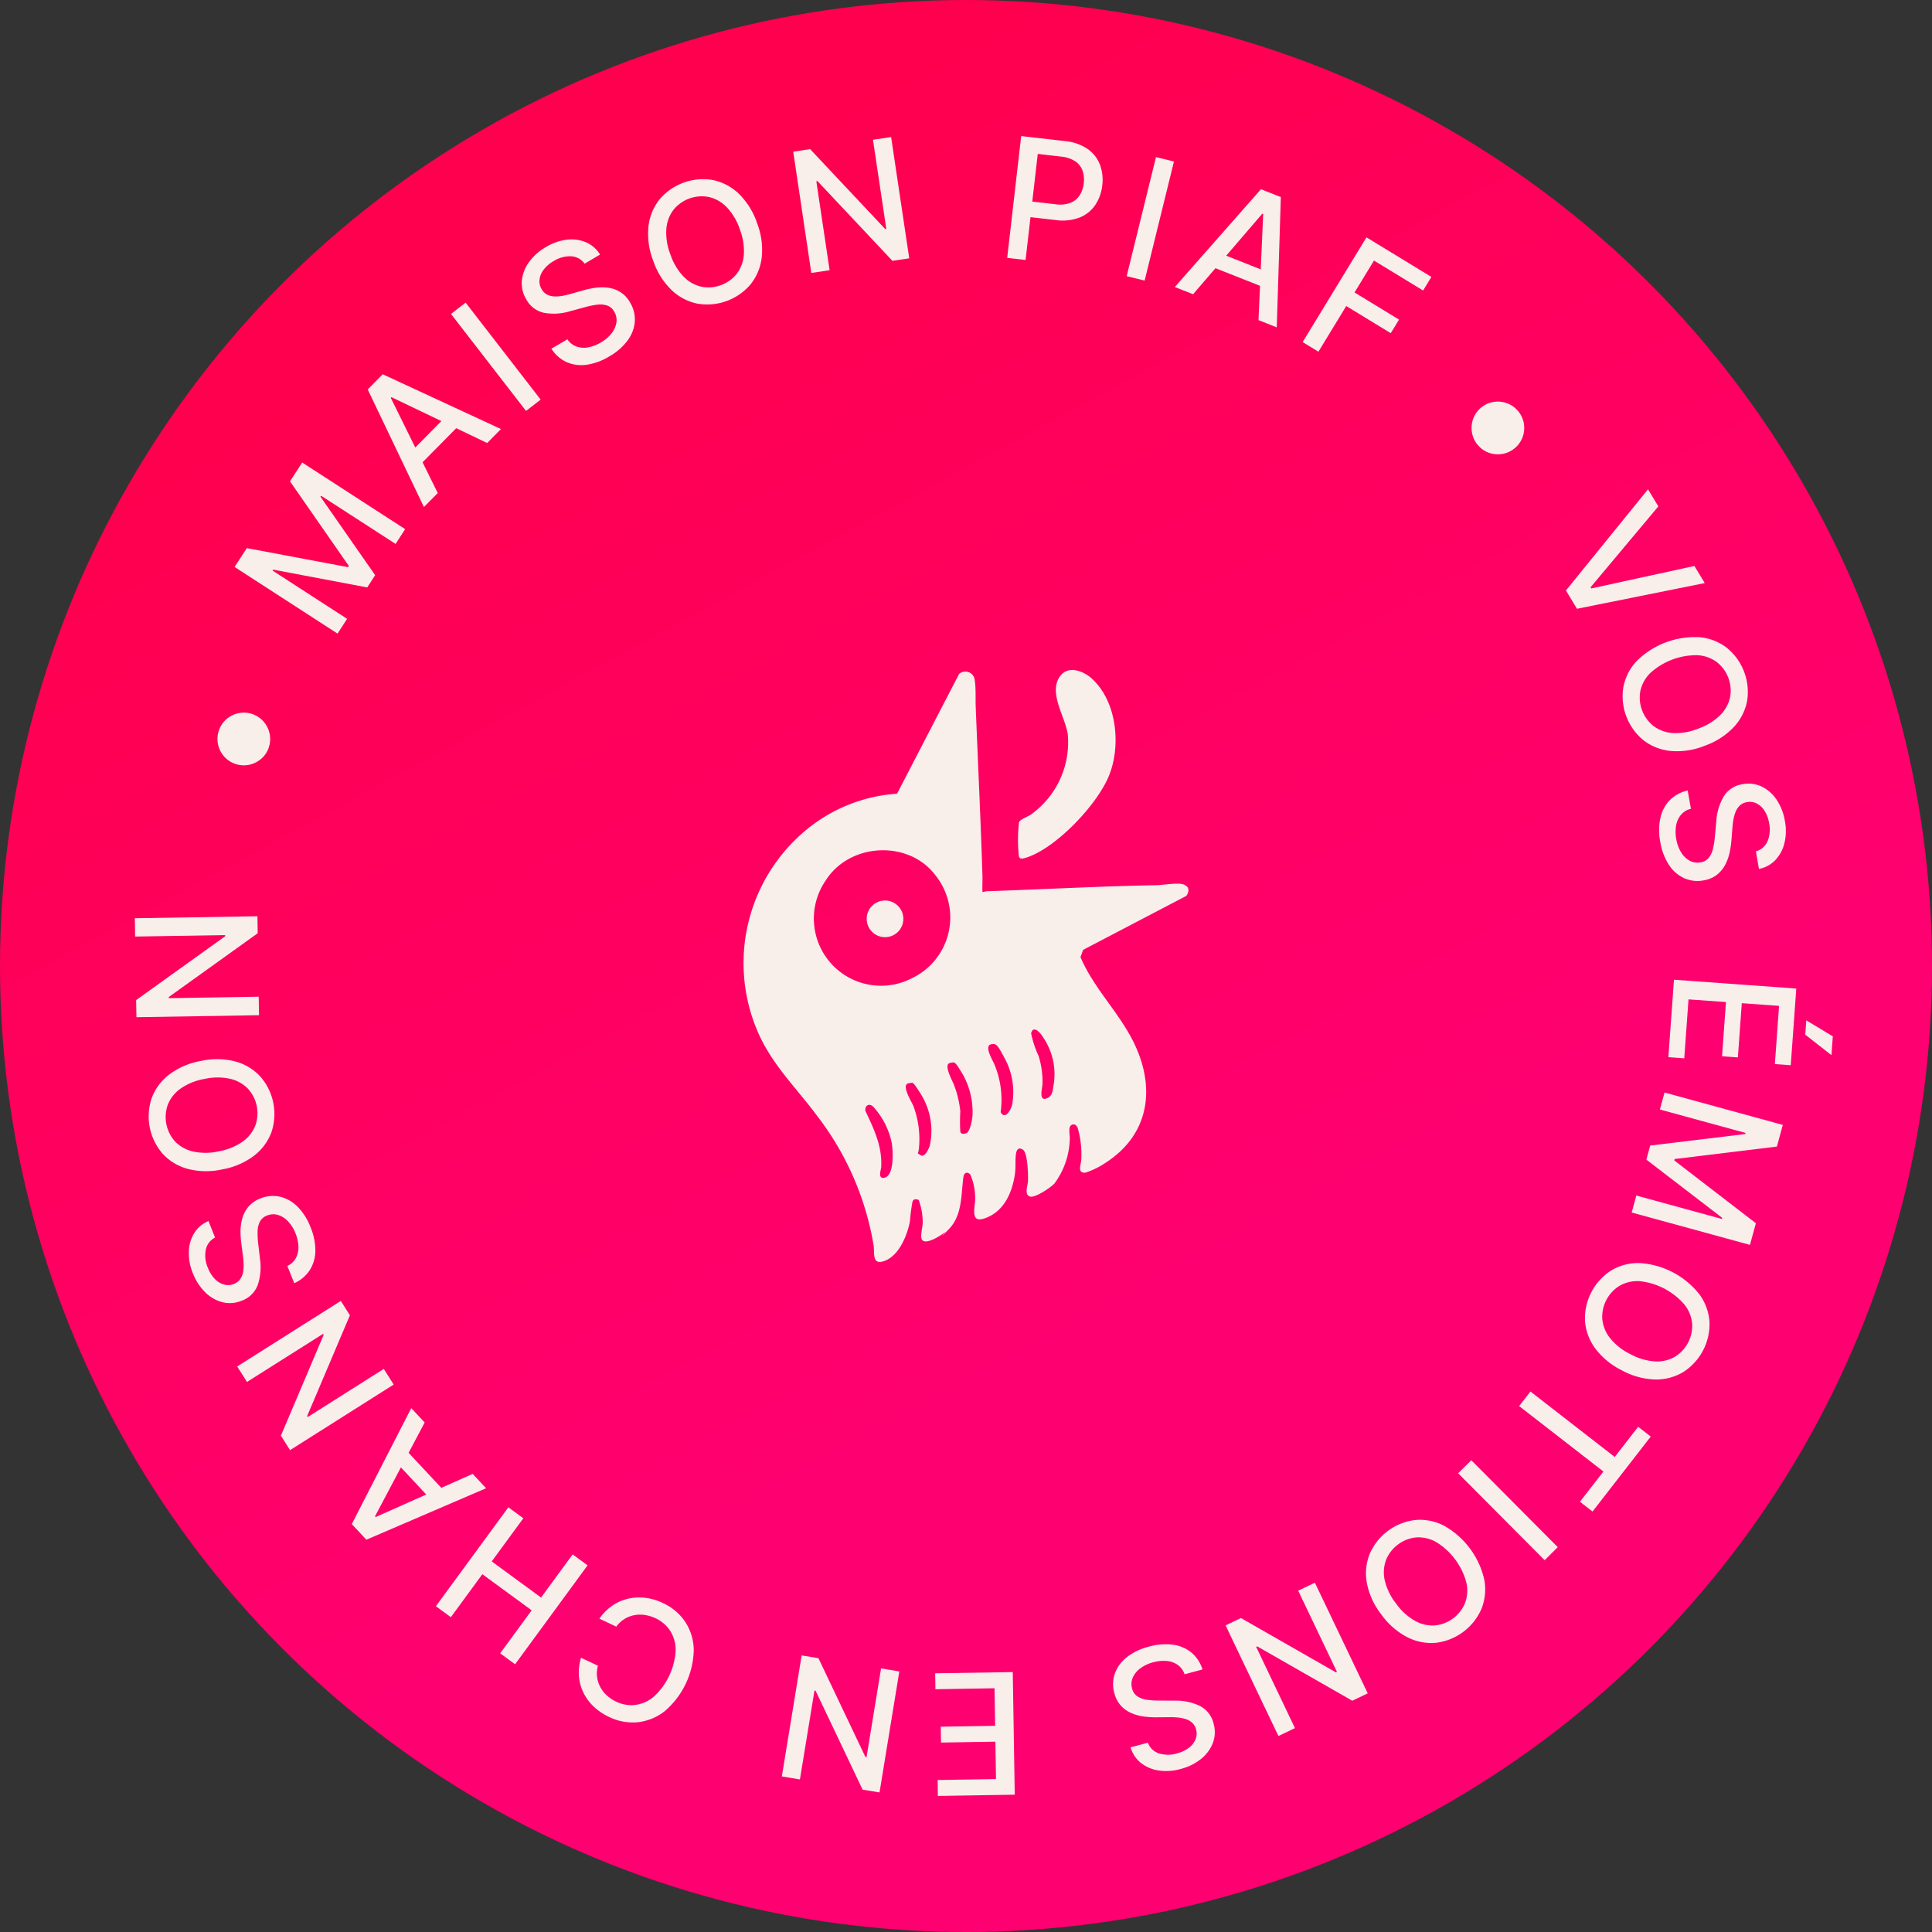 <svg xmlns="http://www.w3.org/2000/svg" xmlns:xlink="http://www.w3.org/1999/xlink" width="217" height="217" viewBox="0 0 217 217">
  <rect x="0" y="0" width="217" height="217" fill="#333333" stroke="none"/>
  <defs>
    <linearGradient id="linear-gradient" x1="0.5" x2="0.811" y2="0.575" gradientUnits="objectBoundingBox">
      <stop offset="0" stop-color="#ff004e"/>
      <stop offset="1" stop-color="#ff0071"/>
    </linearGradient>
    <clipPath id="clip-path">
      <rect id="Rectangle_148" data-name="Rectangle 148" width="190.717" height="186.436" fill="#f8efea"/>
    </clipPath>
  </defs>
  <g id="Groupe_57" data-name="Groupe 57" transform="translate(-13785 -889)">
    <circle id="Ellipse_58" data-name="Ellipse 58" cx="108.5" cy="108.5" r="108.5" transform="translate(13785 889)" fill="url(#linear-gradient)"/>
    <g id="logo-maison-piaf" transform="translate(13868.516 964.257)">
      <path id="Tracé_13" data-name="Tracé 13" d="M279.99,126.953c.188,0,.359-.085.547-.085,6.318-.214,12.585-.556,18.886-.675.846-.017,1.821-.2,2.642-.171s1.419.487.838,1.368l-11.594,6.062-.3.812c1.5,3.54,4.352,6.216,6.028,9.687,2.445,5.079,1.676,10.251-3.181,13.4a9.188,9.188,0,0,1-2.291,1.129c-.958.068-.5-.889-.47-1.419a10.6,10.6,0,0,0-.4-3.608c-.128-.325-.436-.539-.761-.282s-.094,1.163-.128,1.5a8.713,8.713,0,0,1-1.71,5.01c-.393.445-2.155,1.633-2.727,1.488-.718-.188-.282-1.231-.257-1.719.034-.641-.026-3.2-.564-3.548s-.727.06-.787.487c-.1.693,0,1.513-.12,2.274-.316,2.129-1.265,4.266-3.48,4.976-1.573.5-.975-1.282-.983-2.223a6.57,6.57,0,0,0-.547-2.736c-.376-.385-.71-.145-.769.265-.274,1.949-.1,4.275-1.6,5.839s-.342.282-.419.342c-.41.342-2.257,1.573-2.65.855-.205-.385.1-1.4.094-1.907a7.141,7.141,0,0,0-.453-2.539c-.316-.094-.59-.137-.7.231a21.2,21.2,0,0,0-.282,2.189c-.308,1.582-1.206,3.813-2.83,4.429-1.462.547-1.12-.838-1.248-1.744a32.556,32.556,0,0,0-6.327-14.518c-2.454-3.317-5.309-5.959-6.883-9.943a19.423,19.423,0,0,1,5.574-22.144,17.876,17.876,0,0,1,10.268-4.121l6.968-13.449a1.06,1.06,0,0,1,1.761.7c.145,1.009.068,2.078.111,3.069.248,6.284.556,12.628.752,18.869.017.616-.026,1.231,0,1.838Zm-7.917,9.687a7.556,7.556,0,0,0,2.685-11.508c-2.992-4.061-9.661-3.728-12.354.513a7.545,7.545,0,0,0,9.661,11Zm13.577,5.8a1.87,1.87,0,0,0-.188.368,11.087,11.087,0,0,0,.846,2.565,9.9,9.9,0,0,1,.436,3.163c-.017.41-.436,1.847.368,1.633s.778-1.026.872-1.5a7.316,7.316,0,0,0-.915-4.985c-.231-.376-.889-1.539-1.419-1.231ZM281,144.053c-.889.162.162,1.8.342,2.266a10.265,10.265,0,0,1,.7,5.361c.5.915,1.146-.231,1.291-.838a7.95,7.95,0,0,0-.855-5.241c-.8-1.5-.932-1.65-1.488-1.547ZM278.263,154c.351-.231.59-1.462.616-1.9a8.6,8.6,0,0,0-1.171-4.8c-.829-1.334-.778-1.282-1.419-1.12-.667.231.385,2.061.539,2.505a11.728,11.728,0,0,1,.684,2.9,20.57,20.57,0,0,0,0,2.3c.12.368.581.214.735.12Zm-6.429-5.574c-1.129,0,.222,2.095.4,2.548a10.6,10.6,0,0,1,.667,4.283c-.068,1.445-.359.889.128,1.248s.966-.752,1.06-1.086a7.76,7.76,0,0,0-1.026-5.788c-.992-1.582-.872-1.214-1.223-1.214ZM267.653,151c-.462-.333-.846-.026-.812.513.966,2.078,1.907,3.959,1.787,6.327-.017.308-.4,1.3.282,1.223,1.231-.128,1.043-3.1.9-3.933a8.615,8.615,0,0,0-2.146-4.13Z" transform="translate(-253.167 -102.024)" fill="#f8efea"/>
      <path id="Tracé_14" data-name="Tracé 14" d="M622.084,101.091c2.8,2.539,3.292,7.5,1.924,10.875-1.317,3.266-5.934,8.156-9.311,9.225-.846.265-.821.026-.872-.787a17.608,17.608,0,0,1,.068-3.189c.145-.333.966-.616,1.3-.838a9.974,9.974,0,0,0,4.181-9.037c-.3-2.026-2.206-4.66-.872-6.523.906-1.265,2.642-.59,3.582.265Z" transform="translate(-582.957 -100.117)" fill="#f8efea"/>
      <ellipse id="Ellipse_11" data-name="Ellipse 11" cx="2.06" cy="2.06" rx="2.06" ry="2.06" transform="translate(13.828 25.887)" fill="#f8efea"/>
    </g>
    <g id="Groupe_56" data-name="Groupe 56" transform="translate(13800.143 904.282)">
      <g id="Groupe_55" data-name="Groupe 55" clip-path="url(#clip-path)">
        <path id="Tracé_29" data-name="Tracé 29" d="M33.719,198.752a2.849,2.849,0,0,1-.826,1.3,3.034,3.034,0,0,1-1.344.7,2.966,2.966,0,0,1-2.84-.889,3.048,3.048,0,0,1-.7-1.343,2.967,2.967,0,0,1,.889-2.84,3.055,3.055,0,0,1,1.34-.7,2.968,2.968,0,0,1,2.84.889,3.043,3.043,0,0,1,.7,1.341,2.844,2.844,0,0,1-.063,1.541" transform="translate(-18.652 -130.147)" fill="#f8efea"/>
        <path id="Tracé_30" data-name="Tracé 30" d="M33.73,122.1l1.371-2.117,11.37,2.137.088-.136-6.606-9.5,1.37-2.117,11.563,7.484-1.074,1.66L43.445,114.1l-.069.107,6.143,8.815-.892,1.377-10.563-2-.069.107,8.373,5.419-1.074,1.66Z" transform="translate(-22.524 -73.701)" fill="#f8efea"/>
        <path id="Tracé_31" data-name="Tracé 31" d="M86.6,93.871,85.045,95.44,78.732,82.234l1.688-1.708L93.7,86.681,92.15,88.25,81.4,83.1l-.075.077Zm-3.577-4.054,5.03-5.09,1.244,1.229-5.03,5.09Z" transform="translate(-52.574 -53.772)" fill="#f8efea"/>
        <rect id="Rectangle_145" data-name="Rectangle 145" width="2.078" height="13.773" transform="matrix(0.791, -0.612, 0.612, 0.791, 35.511, 19.98)" fill="#f8efea"/>
        <path id="Tracé_32" data-name="Tracé 32" d="M137.856,37.68a1.976,1.976,0,0,0-1.516-.829,3.432,3.432,0,0,0-1.961.539,3.7,3.7,0,0,0-1.129.972,2.266,2.266,0,0,0-.458,1.111,1.715,1.715,0,0,0,.237,1.074,1.521,1.521,0,0,0,.629.613,1.967,1.967,0,0,0,.829.2,4.213,4.213,0,0,0,.906-.072,8.624,8.624,0,0,0,.856-.2l1.337-.38a10.275,10.275,0,0,1,1.386-.308,5.435,5.435,0,0,1,1.476-.024,3.508,3.508,0,0,1,1.391.477,3.254,3.254,0,0,1,1.123,1.188,3.671,3.671,0,0,1,.534,2.1,4.065,4.065,0,0,1-.776,2.117,6.563,6.563,0,0,1-2.109,1.847,6.683,6.683,0,0,1-2.557.932,4.113,4.113,0,0,1-2.232-.307,4.017,4.017,0,0,1-1.7-1.5l1.8-1.056a2.1,2.1,0,0,0,1.049.823,2.548,2.548,0,0,0,1.316.077,4.351,4.351,0,0,0,1.388-.539,4.152,4.152,0,0,0,1.213-1.036,2.588,2.588,0,0,0,.541-1.223,1.832,1.832,0,0,0-.252-1.213,1.453,1.453,0,0,0-.806-.689,2.621,2.621,0,0,0-1.133-.083,9.316,9.316,0,0,0-1.374.284l-1.628.442a6.308,6.308,0,0,1-2.929.184,2.971,2.971,0,0,1-2-1.506,3.438,3.438,0,0,1-.5-2.119,4.265,4.265,0,0,1,.808-2.077,6.022,6.022,0,0,1,1.9-1.687,5.89,5.89,0,0,1,2.38-.828,4.175,4.175,0,0,1,2.141.306,3.425,3.425,0,0,1,1.553,1.369Z" transform="translate(-87.336 -23.347)" fill="#f8efea"/>
        <path id="Tracé_33" data-name="Tracé 33" d="M185.733,19.487a8.258,8.258,0,0,1,.525,3.839,5.906,5.906,0,0,1-1.253,3.039,6.4,6.4,0,0,1-6,2.161,5.9,5.9,0,0,1-2.9-1.545,8.264,8.264,0,0,1-2.043-3.289,8.261,8.261,0,0,1-.525-3.839,5.907,5.907,0,0,1,1.254-3.039,6.4,6.4,0,0,1,6-2.16,5.9,5.9,0,0,1,2.9,1.541,8.259,8.259,0,0,1,2.043,3.292m-1.936.7a6.65,6.65,0,0,0-1.47-2.484,4.03,4.03,0,0,0-1.984-1.143,4.084,4.084,0,0,0-4,1.439,4.039,4.039,0,0,0-.8,2.145,6.647,6.647,0,0,0,.452,2.85,6.647,6.647,0,0,0,1.47,2.484,4.037,4.037,0,0,0,1.981,1.145,4.085,4.085,0,0,0,4-1.439,4.034,4.034,0,0,0,.8-2.147,6.642,6.642,0,0,0-.452-2.85" transform="translate(-115.844 -9.709)" fill="#f8efea"/>
        <path id="Tracé_34" data-name="Tracé 34" d="M233.574.333l2.035,13.622-1.889.282L225.3,5.281l-.126.019,1.492,9.991-2.055.307L222.579,1.976l1.9-.284,8.425,8.968.126-.019-1.494-10Z" transform="translate(-148.628 -0.223)" fill="#f8efea"/>
        <path id="Tracé_35" data-name="Tracé 35" d="M294.911,13.683,296.484,0l4.877.56a5.447,5.447,0,0,1,2.579.885,3.808,3.808,0,0,1,1.388,1.767,4.876,4.876,0,0,1,.261,2.321,4.861,4.861,0,0,1-.785,2.208,3.84,3.84,0,0,1-1.759,1.409,5.424,5.424,0,0,1-2.71.281l-3.354-.385.2-1.751,3.167.364a3.362,3.362,0,0,0,1.677-.162,2.177,2.177,0,0,0,1.032-.853,3.158,3.158,0,0,0,.453-1.349,3.119,3.119,0,0,0-.136-1.41,2.132,2.132,0,0,0-.817-1.049,3.518,3.518,0,0,0-1.621-.531l-2.592-.3L296.976,13.92Z" transform="translate(-196.928)" fill="#f8efea"/>
        <rect id="Rectangle_146" data-name="Rectangle 146" width="13.773" height="2.078" transform="matrix(0.239, -0.971, 0.971, 0.239, 111.404, 15.737)" fill="#f8efea"/>
        <path id="Tracé_36" data-name="Tracé 36" d="M353.629,29.768l-2.051-.812,9.675-10.984,2.233.883-.457,14.631-2.051-.811.525-11.914-.1-.04Zm2.328-4.88,6.654,2.632-.643,1.626-6.654-2.631Z" transform="translate(-234.767 -12.001)" fill="#f8efea"/>
        <path id="Tracé_37" data-name="Tracé 37" d="M394.794,46l7.168-11.761,7.293,4.444-.931,1.528-5.519-3.363-2.184,3.583,5,3.045L404.69,45l-5-3.045-3.125,5.128Z" transform="translate(-263.625 -22.862)" fill="#f8efea"/>
        <path id="Tracé_38" data-name="Tracé 38" d="M452.773,94.824a2.848,2.848,0,0,1-.774-1.33,3.035,3.035,0,0,1-.008-1.517,2.966,2.966,0,0,1,2.094-2.114,3.045,3.045,0,0,1,1.515,0,2.967,2.967,0,0,1,2.114,2.094,3.051,3.051,0,0,1,.007,1.512,2.967,2.967,0,0,1-2.094,2.115,3.049,3.049,0,0,1-1.515.01,2.847,2.847,0,0,1-1.34-.764" transform="translate(-301.757 -59.941)" fill="#f8efea"/>
        <path id="Tracé_39" data-name="Tracé 39" d="M494.177,121.33l-7.614,9.086.08.132,11.582-2.526,1.163,1.922-14.35,2.888-1.242-2.054,9.219-11.369Z" transform="translate(-323.056 -79.736)" fill="#f8efea"/>
        <path id="Tracé_40" data-name="Tracé 40" d="M512.157,181.532a8.266,8.266,0,0,1-3.831.582,5.9,5.9,0,0,1-3.057-1.208,6.4,6.4,0,0,1-2.25-5.965,5.9,5.9,0,0,1,1.5-2.927,9.295,9.295,0,0,1,7.089-2.673,5.9,5.9,0,0,1,3.057,1.208,6.4,6.4,0,0,1,2.25,5.965,5.9,5.9,0,0,1-1.5,2.926,8.257,8.257,0,0,1-3.261,2.092m-.726-1.926a6.642,6.642,0,0,0,2.461-1.507,4.032,4.032,0,0,0,1.114-2,4.085,4.085,0,0,0-1.5-3.974,4.039,4.039,0,0,0-2.157-.764,7.692,7.692,0,0,0-5.3,2,4.037,4.037,0,0,0-1.115,2,4.086,4.086,0,0,0,1.5,3.974,4.034,4.034,0,0,0,2.158.767,6.648,6.648,0,0,0,2.843-.494" transform="translate(-335.828 -113.051)" fill="#f8efea"/>
        <path id="Tracé_41" data-name="Tracé 41" d="M526.192,226.516a1.975,1.975,0,0,0,1.306-1.132,3.429,3.429,0,0,0,.178-2.026,3.691,3.691,0,0,0-.517-1.4,2.27,2.27,0,0,0-.881-.817,1.72,1.72,0,0,0-1.089-.152,1.519,1.519,0,0,0-.794.376,1.963,1.963,0,0,0-.479.706,4.255,4.255,0,0,0-.249.874,8.778,8.778,0,0,0-.109.873l-.11,1.385a10.325,10.325,0,0,1-.2,1.407,5.428,5.428,0,0,1-.491,1.391,3.514,3.514,0,0,1-.933,1.138,3.255,3.255,0,0,1-1.506.639,3.677,3.677,0,0,1-2.151-.231,4.065,4.065,0,0,1-1.714-1.466,6.553,6.553,0,0,1-1-2.621,6.675,6.675,0,0,1,.018-2.721,4.107,4.107,0,0,1,1.066-1.985,4.014,4.014,0,0,1,1.993-1.069l.363,2.053a2.1,2.1,0,0,0-1.137.7,2.543,2.543,0,0,0-.531,1.207,4.348,4.348,0,0,0,.021,1.488,4.154,4.154,0,0,0,.548,1.5,2.592,2.592,0,0,0,.958.934,1.833,1.833,0,0,0,1.224.187,1.456,1.456,0,0,0,.927-.516,2.627,2.627,0,0,0,.472-1.033,9.331,9.331,0,0,0,.213-1.386l.154-1.68a6.3,6.3,0,0,1,.849-2.81,2.97,2.97,0,0,1,2.11-1.353,3.441,3.441,0,0,1,2.159.274,4.263,4.263,0,0,1,1.665,1.481,6.028,6.028,0,0,1,.92,2.364,5.881,5.881,0,0,1-.053,2.519,4.172,4.172,0,0,1-1.033,1.9,3.426,3.426,0,0,1-1.825.978Z" transform="translate(-344.114 -146.178)" fill="#f8efea"/>
        <path id="Tracé_42" data-name="Tracé 42" d="M519.063,285.207l13.737.992-.622,8.612-1.784-.129.472-6.54-4.186-.3-.44,6.091-1.778-.129.44-6.09-4.206-.3-.478,6.62-1.784-.129Zm14.861,4.566,2.979,1.793-.153,2.113-2.942-2.3Z" transform="translate(-346.187 -190.448)" fill="#f8efea"/>
        <path id="Tracé_43" data-name="Tracé 43" d="M523,326.979l-.666,2.432-11.484,1.4-.043.156,9.169,7.056-.665,2.432-13.285-3.636.522-1.907,9.613,2.632.034-.123-8.521-6.544.433-1.582,10.673-1.29.034-.123-9.62-2.633.522-1.907Z" transform="translate(-337.9 -215.913)" fill="#f8efea"/>
        <path id="Tracé_44" data-name="Tracé 44" d="M494.334,393.023a8.261,8.261,0,0,1-2.984-2.472,5.907,5.907,0,0,1-1.133-3.086,6.4,6.4,0,0,1,2.956-5.649,5.9,5.9,0,0,1,3.184-.827,9.29,9.29,0,0,1,6.712,3.512,5.908,5.908,0,0,1,1.133,3.086,6.4,6.4,0,0,1-2.956,5.649,5.9,5.9,0,0,1-3.182.829,8.256,8.256,0,0,1-3.732-1.042m.954-1.823a6.651,6.651,0,0,0,2.763.835,4.034,4.034,0,0,0,2.235-.5,4.084,4.084,0,0,0,1.969-3.763,4.038,4.038,0,0,0-.865-2.119,7.687,7.687,0,0,0-5.023-2.628,4.036,4.036,0,0,0-2.234.5,4.087,4.087,0,0,0-1.969,3.763,4.031,4.031,0,0,0,.863,2.122,6.652,6.652,0,0,0,2.261,1.794" transform="translate(-327.337 -254.406)" fill="#f8efea"/>
        <path id="Tracé_45" data-name="Tracé 45" d="M481.352,428.381l1.413,1.1-6.538,8.419-1.413-1.1,2.636-3.394-9.466-7.35,1.271-1.636,9.465,7.35Z" transform="translate(-312.498 -283.408)" fill="#f8efea"/>
        <rect id="Rectangle_147" data-name="Rectangle 147" width="2.078" height="13.773" transform="translate(148.636 150.195) rotate(-44.861)" fill="#f8efea"/>
        <path id="Tracé_46" data-name="Tracé 46" d="M417.933,478.413a8.259,8.259,0,0,1-1.623-3.518,5.9,5.9,0,0,1,.312-3.272,6.4,6.4,0,0,1,5.107-3.818,5.9,5.9,0,0,1,3.229.63,9.294,9.294,0,0,1,4.536,6.068,5.9,5.9,0,0,1-.312,3.273,6.4,6.4,0,0,1-5.106,3.818,5.91,5.91,0,0,1-3.227-.627,8.261,8.261,0,0,1-2.915-2.552m1.648-1.232a6.651,6.651,0,0,0,2.131,1.946,4.029,4.029,0,0,0,2.232.515,4.085,4.085,0,0,0,3.4-2.543,4.04,4.04,0,0,0,.136-2.284,7.692,7.692,0,0,0-3.395-4.54,4.04,4.04,0,0,0-2.229-.517,4.086,4.086,0,0,0-3.4,2.543,4.028,4.028,0,0,0-.138,2.286,6.648,6.648,0,0,0,1.264,2.595" transform="translate(-277.926 -312.361)" fill="#f8efea"/>
        <path id="Tracé_47" data-name="Tracé 47" d="M374.673,506.271l-5.936-12.428,1.723-.823,10.671,6.1.116-.055-4.354-9.115,1.875-.9,5.936,12.428-1.736.829L372.286,496.2l-.115.055,4.359,9.127Z" transform="translate(-246.225 -326.566)" fill="#f8efea"/>
        <path id="Tracé_48" data-name="Tracé 48" d="M334.619,520.911a1.976,1.976,0,0,0,1.242,1.2,3.431,3.431,0,0,0,2.033,0,3.688,3.688,0,0,0,1.347-.637,2.267,2.267,0,0,0,.737-.95,1.717,1.717,0,0,0,.057-1.1,1.518,1.518,0,0,0-.444-.758,1.967,1.967,0,0,0-.745-.416,4.244,4.244,0,0,0-.892-.171,8.685,8.685,0,0,0-.879-.032l-1.39.011a10.254,10.254,0,0,1-1.419-.072,5.439,5.439,0,0,1-1.429-.368,3.529,3.529,0,0,1-1.215-.83,3.259,3.259,0,0,1-.767-1.444,3.671,3.671,0,0,1,.043-2.163,4.058,4.058,0,0,1,1.311-1.835,6.548,6.548,0,0,1,2.524-1.221,6.676,6.676,0,0,1,2.712-.22,4.107,4.107,0,0,1,2.07.889,4.015,4.015,0,0,1,1.24,1.892l-2.014.541a2.1,2.1,0,0,0-.792-1.072,2.547,2.547,0,0,0-1.249-.424,4.353,4.353,0,0,0-1.481.15,4.165,4.165,0,0,0-1.444.677,2.591,2.591,0,0,0-.847,1.035,1.834,1.834,0,0,0-.079,1.237,1.453,1.453,0,0,0,.594.878,2.62,2.62,0,0,0,1.07.381,9.376,9.376,0,0,0,1.4.091l1.687.007a6.3,6.3,0,0,1,2.873.6A2.97,2.97,0,0,1,342,518.775a3.437,3.437,0,0,1-.084,2.174,4.265,4.265,0,0,1-1.33,1.789,6.023,6.023,0,0,1-2.275,1.123,5.881,5.881,0,0,1-2.514.167,4.177,4.177,0,0,1-1.983-.864,3.422,3.422,0,0,1-1.134-1.732Z" transform="translate(-220.835 -340.456)" fill="#f8efea"/>
        <path id="Tracé_49" data-name="Tracé 49" d="M279.28,519.266l.223,13.771-8.634.14-.029-1.789,6.556-.106-.068-4.2-6.106.1-.029-1.782,6.106-.1-.068-4.216-6.637.108-.029-1.789Z" transform="translate(-180.671 -346.742)" fill="#f8efea"/>
        <path id="Tracé_50" data-name="Tracé 50" d="M218.727,527.225l2.226-13.592,1.885.309,5.276,11.1.126.021,1.632-9.968,2.051.336L229.7,529.022l-1.9-.311L222.519,517.6l-.126-.021-1.635,9.982Z" transform="translate(-146.055 -342.98)" fill="#f8efea"/>
        <path id="Tracé_51" data-name="Tracé 51" d="M150.349,500.81l1.9.894a3.205,3.205,0,0,0-.1,1.263,3.313,3.313,0,0,0,.36,1.129,3.482,3.482,0,0,0,.735.941,4.2,4.2,0,0,0,1.051.7,3.868,3.868,0,0,0,2.18.366,4.053,4.053,0,0,0,2.087-.957,7.679,7.679,0,0,0,2.413-5.123,4,4,0,0,0-.6-2.214,3.9,3.9,0,0,0-1.664-1.438,4.254,4.254,0,0,0-1.2-.367,3.505,3.505,0,0,0-1.189.023,3.283,3.283,0,0,0-1.1.43,3.222,3.222,0,0,0-.914.859l-1.9-.9A5.628,5.628,0,0,1,153.8,495a5.17,5.17,0,0,1,1.738-.8,5.569,5.569,0,0,1,1.954-.132,6.328,6.328,0,0,1,2.041.59,6.011,6.011,0,0,1,2.521,2.128,5.877,5.877,0,0,1,.953,3.144,9.31,9.31,0,0,1-3.231,6.852,5.918,5.918,0,0,1-3.033,1.263,6,6,0,0,1-3.24-.586,6.521,6.521,0,0,1-1.719-1.156,5.5,5.5,0,0,1-1.159-1.557,5.1,5.1,0,0,1-.513-1.862,5.7,5.7,0,0,1,.233-2.072" transform="translate(-100.229 -329.893)" fill="#f8efea"/>
        <path id="Tracé_52" data-name="Tracé 52" d="M118.812,470.077l-8.141,11.11-1.676-1.228,3.538-4.828-5.539-4.059-3.538,4.828-1.681-1.232,8.141-11.109,1.682,1.232-3.55,4.844,5.539,4.059,3.55-4.844Z" transform="translate(-67.96 -309.542)" fill="#f8efea"/>
        <path id="Tracé_53" data-name="Tracé 53" d="M86.923,437.422l1.506,1.612-13.447,5.782-1.639-1.754,6.68-13.025,1.506,1.612-5.577,10.54.073.079Zm-4.194,3.413-4.885-5.229,1.278-1.194,4.885,5.228Z" transform="translate(-48.974 -287.159)" fill="#f8efea"/>
        <path id="Tracé_54" data-name="Tracé 54" d="M34.6,401.163,46.239,393.8l1.021,1.614-4.8,11.315.068.108,8.538-5.4,1.11,1.757L40.537,410.56l-1.028-1.625,4.806-11.328-.068-.108L35.7,402.9Z" transform="translate(-23.102 -262.964)" fill="#f8efea"/>
        <path id="Tracé_55" data-name="Tracé 55" d="M21.178,362.969a1.975,1.975,0,0,0-1.046,1.376,3.426,3.426,0,0,0,.24,2.019,3.7,3.7,0,0,0,.792,1.263,2.271,2.271,0,0,0,1.031.619,1.716,1.716,0,0,0,1.1-.074,1.517,1.517,0,0,0,.7-.53,1.964,1.964,0,0,0,.325-.789,4.238,4.238,0,0,0,.064-.906,8.685,8.685,0,0,0-.072-.877l-.175-1.379a10.149,10.149,0,0,1-.1-1.417,5.431,5.431,0,0,1,.2-1.463,3.522,3.522,0,0,1,.68-1.3,3.256,3.256,0,0,1,1.344-.933,3.674,3.674,0,0,1,2.153-.214,4.062,4.062,0,0,1,1.977,1.084,6.552,6.552,0,0,1,1.511,2.361,6.686,6.686,0,0,1,.54,2.667,4.111,4.111,0,0,1-.638,2.161,4.014,4.014,0,0,1-1.732,1.454l-.775-1.935a2.1,2.1,0,0,0,.97-.914,2.547,2.547,0,0,0,.273-1.29,4.347,4.347,0,0,0-.325-1.453,4.153,4.153,0,0,0-.843-1.354,2.587,2.587,0,0,0-1.128-.718,1.835,1.835,0,0,0-1.237.068,1.453,1.453,0,0,0-.8.694,2.624,2.624,0,0,0-.252,1.108,9.313,9.313,0,0,0,.076,1.4l.193,1.676a6.3,6.3,0,0,1-.256,2.924,2.972,2.972,0,0,1-1.788,1.756,3.443,3.443,0,0,1-2.17.173,4.263,4.263,0,0,1-1.933-1.109,6.018,6.018,0,0,1-1.384-2.126,5.882,5.882,0,0,1-.463-2.477,4.182,4.182,0,0,1,.623-2.072,3.423,3.423,0,0,1,1.586-1.331Z" transform="translate(-12.165 -239.246)" fill="#f8efea"/>
        <path id="Tracé_56" data-name="Tracé 56" d="M10.516,312.273a8.256,8.256,0,0,1,3.874.056,5.9,5.9,0,0,1,2.817,1.7,6.4,6.4,0,0,1,1.236,6.255,5.9,5.9,0,0,1-1.963,2.64,8.267,8.267,0,0,1-3.558,1.526,8.265,8.265,0,0,1-3.874-.056,5.906,5.906,0,0,1-2.817-1.7A6.4,6.4,0,0,1,5,316.44a5.9,5.9,0,0,1,1.96-2.639,8.252,8.252,0,0,1,3.561-1.527m.4,2.019a6.643,6.643,0,0,0-2.676,1.081,4.033,4.033,0,0,0-1.429,1.791,4.086,4.086,0,0,0,.824,4.166,4.039,4.039,0,0,0,2,1.109,6.647,6.647,0,0,0,2.886-.019A6.643,6.643,0,0,0,15.2,321.34a4.038,4.038,0,0,0,1.429-1.787,4.086,4.086,0,0,0-.824-4.166,4.036,4.036,0,0,0-2-1.112,6.652,6.652,0,0,0-2.886.019" transform="translate(-3.103 -208.388)" fill="#f8efea"/>
        <path id="Tracé_57" data-name="Tracé 57" d="M0,263.972l13.771-.223.031,1.909-9.987,7.164,0,.128,10.1-.164.034,2.078L.18,275.087l-.031-1.923,10-7.171,0-.128L.034,266.03Z" transform="translate(0 -176.119)" fill="#f8efea"/>
      </g>
    </g>
  </g>
</svg>
